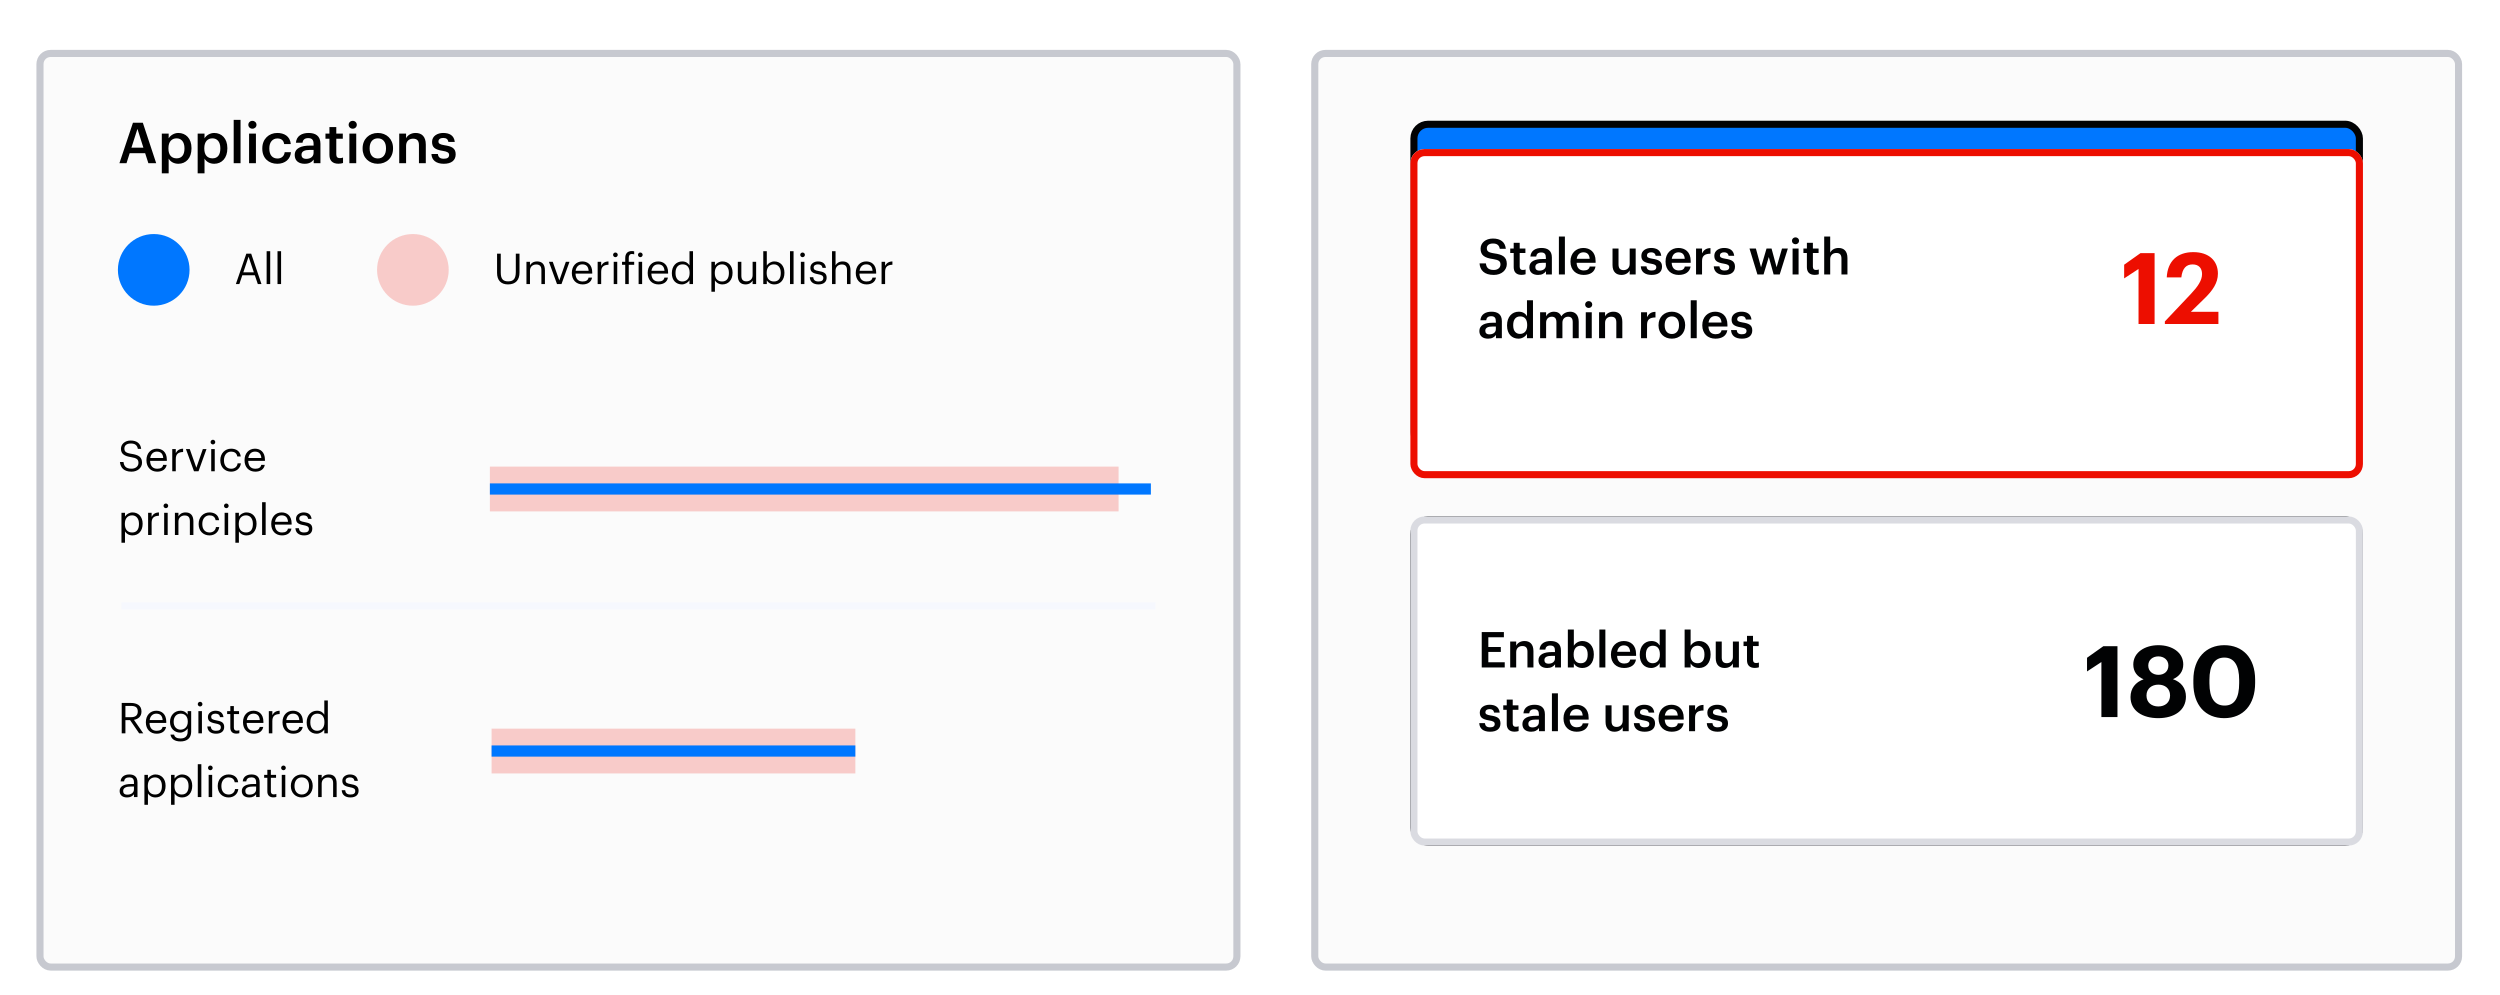 <svg width="706" height="281" viewBox="0 0 706 281" fill="none" xmlns="http://www.w3.org/2000/svg">
<g filter="url(#filter0_dd_8430_15812)">
<rect x="10.293" y="6.092" width="340" height="260" rx="4" fill="#FBFBFB"/>
<rect x="11.293" y="7.092" width="338" height="258" rx="3" stroke="#C7C9D0" stroke-width="2"/>
</g>
<path d="M38.813 36.396L37.117 41.708H40.493L38.813 36.396ZM33.725 46.092L37.549 34.652H40.333L44.109 46.092H41.901L40.989 43.26H36.621L35.725 46.092H33.725ZM49.887 44.716C51.311 44.716 52.095 43.756 52.095 41.964V41.836C52.095 39.98 51.135 39.068 49.871 39.068C48.527 39.068 47.567 39.98 47.567 41.836V41.964C47.567 43.836 48.479 44.716 49.887 44.716ZM45.695 48.956V37.724H47.631V39.068C48.095 38.268 49.135 37.548 50.367 37.548C52.463 37.548 54.079 39.1 54.079 41.804V41.932C54.079 44.62 52.527 46.252 50.367 46.252C49.039 46.252 48.079 45.596 47.631 44.78V48.956H45.695ZM60.012 44.716C61.436 44.716 62.22 43.756 62.22 41.964V41.836C62.22 39.98 61.26 39.068 59.996 39.068C58.652 39.068 57.692 39.98 57.692 41.836V41.964C57.692 43.836 58.604 44.716 60.012 44.716ZM55.82 48.956V37.724H57.756V39.068C58.22 38.268 59.26 37.548 60.492 37.548C62.588 37.548 64.204 39.1 64.204 41.804V41.932C64.204 44.62 62.652 46.252 60.492 46.252C59.164 46.252 58.204 45.596 57.756 44.78V48.956H55.82ZM65.993 46.092V33.852H67.929V46.092H65.993ZM71.281 36.348C70.641 36.348 70.129 35.868 70.129 35.244C70.129 34.604 70.641 34.124 71.281 34.124C71.921 34.124 72.433 34.604 72.433 35.244C72.433 35.868 71.921 36.348 71.281 36.348ZM70.337 46.092V37.724H72.273V46.092H70.337ZM78.296 46.252C75.897 46.252 74.073 44.684 74.073 42.012V41.884C74.073 39.228 75.96 37.548 78.296 37.548C80.153 37.548 81.897 38.38 82.121 40.684H80.249C80.088 39.564 79.353 39.1 78.329 39.1C77.001 39.1 76.056 40.124 76.056 41.852V41.98C76.056 43.804 76.953 44.764 78.376 44.764C79.4 44.764 80.281 44.156 80.392 42.972H82.168C82.025 44.892 80.569 46.252 78.296 46.252ZM86.492 44.86C87.676 44.86 88.556 44.236 88.556 43.164V42.332H87.564C86.092 42.332 85.148 42.668 85.148 43.692C85.148 44.396 85.532 44.86 86.492 44.86ZM86.028 46.252C84.492 46.252 83.228 45.516 83.228 43.772C83.228 41.82 85.116 41.116 87.516 41.116H88.556V40.684C88.556 39.564 88.172 39.004 87.036 39.004C86.028 39.004 85.532 39.484 85.436 40.316H83.564C83.724 38.364 85.276 37.548 87.148 37.548C89.02 37.548 90.492 38.316 90.492 40.604V46.092H88.588V45.068C88.044 45.788 87.308 46.252 86.028 46.252ZM95.559 46.236C93.895 46.236 93.031 45.34 93.031 43.756V39.18H91.911V37.724H93.031V35.884H94.967V37.724H96.807V39.18H94.967V43.58C94.967 44.316 95.319 44.652 95.927 44.652C96.311 44.652 96.599 44.604 96.871 44.492V46.028C96.567 46.14 96.151 46.236 95.559 46.236ZM99.609 36.348C98.969 36.348 98.457 35.868 98.457 35.244C98.457 34.604 98.969 34.124 99.609 34.124C100.249 34.124 100.761 34.604 100.761 35.244C100.761 35.868 100.249 36.348 99.609 36.348ZM98.665 46.092V37.724H100.601V46.092H98.665ZM106.689 46.252C104.225 46.252 102.401 44.54 102.401 41.996V41.868C102.401 39.276 104.241 37.548 106.705 37.548C109.153 37.548 110.993 39.26 110.993 41.82V41.948C110.993 44.556 109.153 46.252 106.689 46.252ZM106.705 44.748C108.145 44.748 109.009 43.676 109.009 41.964V41.852C109.009 40.124 108.145 39.068 106.705 39.068C105.265 39.068 104.385 40.108 104.385 41.836V41.964C104.385 43.676 105.233 44.748 106.705 44.748ZM112.742 46.092V37.724H114.678V39.052C115.078 38.236 116.006 37.548 117.382 37.548C119.062 37.548 120.246 38.524 120.246 40.828V46.092H118.31V41.004C118.31 39.74 117.798 39.164 116.646 39.164C115.558 39.164 114.678 39.836 114.678 41.164V46.092H112.742ZM125.34 46.252C123.18 46.252 121.916 45.26 121.836 43.484H123.66C123.756 44.332 124.188 44.828 125.324 44.828C126.364 44.828 126.828 44.46 126.828 43.756C126.828 43.068 126.268 42.812 125.036 42.604C122.828 42.252 122.012 41.628 122.012 40.06C122.012 38.38 123.58 37.548 125.148 37.548C126.86 37.548 128.22 38.188 128.428 40.076H126.636C126.476 39.308 126.044 38.956 125.148 38.956C124.316 38.956 123.82 39.356 123.82 39.948C123.82 40.556 124.22 40.796 125.548 41.02C127.516 41.324 128.684 41.804 128.684 43.58C128.684 45.276 127.484 46.252 125.34 46.252Z" fill="black"/>
<circle cx="43.412" cy="76.211" r="10.119" fill="#0077FF"/>
<path d="M70.2 72.495L68.712 76.911H71.688L70.2 72.495ZM66.612 80.211L69.564 71.631H70.932L73.836 80.211H72.804L71.964 77.739H68.424L67.596 80.211H66.612ZM75.298 80.211V70.935H76.306V80.211H75.298ZM78.368 80.211V70.935H79.376V80.211H78.368Z" fill="black"/>
<circle cx="116.596" cy="76.211" r="10.119" fill="#ED0E00" fill-opacity="0.2"/>
<path d="M143.455 80.319C141.487 80.319 140.371 79.167 140.371 77.079V71.631H141.415V76.959C141.415 78.759 142.051 79.455 143.479 79.455C144.847 79.455 145.663 78.903 145.663 76.803V71.631H146.707V76.947C146.707 79.035 145.663 80.319 143.455 80.319ZM148.668 80.211V73.935H149.664V74.931C149.952 74.343 150.648 73.827 151.68 73.827C152.976 73.827 153.888 74.535 153.888 76.359V80.211H152.892V76.287C152.892 75.183 152.424 74.691 151.416 74.691C150.492 74.691 149.664 75.279 149.664 76.407V80.211H148.668ZM157.295 80.211L155.015 73.935H156.095L157.955 79.203L159.791 73.935H160.823L158.567 80.211H157.295ZM164.525 80.319C162.749 80.319 161.489 79.071 161.489 77.139V77.043C161.489 75.147 162.701 73.827 164.429 73.827C165.881 73.827 167.249 74.703 167.249 76.947V77.271H162.521C162.569 78.699 163.253 79.491 164.537 79.491C165.509 79.491 166.073 79.131 166.205 78.399H167.201C166.985 79.659 165.941 80.319 164.525 80.319ZM162.557 76.467H166.229C166.133 75.171 165.461 74.655 164.429 74.655C163.409 74.655 162.725 75.351 162.557 76.467ZM168.778 80.211V73.935H169.774V75.063C170.17 74.355 170.71 73.863 171.838 73.827V74.763C170.578 74.823 169.774 75.219 169.774 76.767V80.211H168.778ZM173.793 72.627C173.433 72.627 173.133 72.327 173.133 71.967C173.133 71.607 173.433 71.307 173.793 71.307C174.153 71.307 174.453 71.607 174.453 71.967C174.453 72.327 174.153 72.627 173.793 72.627ZM173.313 80.211V73.935H174.309V80.211H173.313ZM176.564 80.211V74.775H175.664V73.935H176.564V72.915C176.564 71.643 177.176 70.899 178.412 70.899C178.736 70.899 178.904 70.923 179.096 70.995V71.835C178.916 71.763 178.724 71.727 178.448 71.727C177.812 71.727 177.56 72.171 177.56 72.807V73.935H179.096V74.775H177.56V80.211H176.564ZM180.825 72.627C180.465 72.627 180.165 72.327 180.165 71.967C180.165 71.607 180.465 71.307 180.825 71.307C181.185 71.307 181.485 71.607 181.485 71.967C181.485 72.327 181.185 72.627 180.825 72.627ZM180.345 80.211V73.935H181.341V80.211H180.345ZM185.947 80.319C184.171 80.319 182.911 79.071 182.911 77.139V77.043C182.911 75.147 184.123 73.827 185.851 73.827C187.303 73.827 188.671 74.703 188.671 76.947V77.271H183.943C183.991 78.699 184.675 79.491 185.959 79.491C186.931 79.491 187.495 79.131 187.627 78.399H188.623C188.407 79.659 187.363 80.319 185.947 80.319ZM183.979 76.467H187.651C187.555 75.171 186.883 74.655 185.851 74.655C184.831 74.655 184.147 75.351 183.979 76.467ZM192.671 79.491C193.835 79.491 194.747 78.723 194.747 77.115V77.019C194.747 75.411 193.979 74.655 192.755 74.655C191.507 74.655 190.763 75.531 190.763 77.055V77.151C190.763 78.735 191.615 79.491 192.671 79.491ZM192.563 80.319C190.919 80.319 189.731 79.155 189.731 77.199V77.103C189.731 75.183 190.931 73.827 192.659 73.827C193.703 73.827 194.351 74.331 194.711 74.943V70.935H195.707V80.211H194.711V79.131C194.351 79.743 193.475 80.319 192.563 80.319ZM203.923 79.491C205.171 79.491 205.843 78.651 205.843 77.127V77.031C205.843 75.447 204.967 74.655 203.911 74.655C202.747 74.655 201.859 75.423 201.859 77.031V77.127C201.859 78.735 202.699 79.491 203.923 79.491ZM200.899 82.395V73.935H201.895V74.991C202.255 74.379 203.107 73.827 204.019 73.827C205.663 73.827 206.875 75.027 206.875 76.983V77.079C206.875 78.999 205.747 80.319 204.019 80.319C202.987 80.319 202.255 79.803 201.895 79.179V82.395H200.899ZM210.546 80.319C209.298 80.319 208.362 79.635 208.362 77.907V73.935H209.358V77.859C209.358 78.963 209.826 79.455 210.81 79.455C211.698 79.455 212.538 78.867 212.538 77.739V73.935H213.534V80.211H212.538V79.215C212.25 79.803 211.554 80.319 210.546 80.319ZM218.667 80.319C217.647 80.319 216.903 79.803 216.543 79.179V80.211H215.547V70.935H216.543V74.991C216.903 74.379 217.755 73.827 218.667 73.827C220.311 73.827 221.523 75.027 221.523 76.983V77.079C221.523 78.999 220.395 80.319 218.667 80.319ZM218.571 79.491C219.819 79.491 220.491 78.651 220.491 77.127V77.031C220.491 75.447 219.615 74.655 218.559 74.655C217.395 74.655 216.507 75.423 216.507 77.031V77.127C216.507 78.735 217.347 79.491 218.571 79.491ZM223.095 80.211V70.935H224.103V80.211H223.095ZM226.645 72.627C226.285 72.627 225.985 72.327 225.985 71.967C225.985 71.607 226.285 71.307 226.645 71.307C227.005 71.307 227.305 71.607 227.305 71.967C227.305 72.327 227.005 72.627 226.645 72.627ZM226.165 80.211V73.935H227.161V80.211H226.165ZM231.143 80.319C229.643 80.319 228.743 79.563 228.683 78.279H229.655C229.727 79.023 230.123 79.491 231.131 79.491C232.079 79.491 232.499 79.167 232.499 78.495C232.499 77.835 232.007 77.619 231.035 77.439C229.403 77.139 228.851 76.683 228.851 75.591C228.851 74.427 229.991 73.827 230.975 73.827C232.103 73.827 233.075 74.283 233.243 75.639H232.283C232.139 74.955 231.755 74.655 230.963 74.655C230.243 74.655 229.775 75.015 229.775 75.555C229.775 76.119 230.087 76.347 231.239 76.551C232.535 76.791 233.447 77.079 233.447 78.411C233.447 79.551 232.667 80.319 231.143 80.319ZM234.965 80.211V70.935H235.961V74.931C236.249 74.343 236.945 73.827 237.977 73.827C239.273 73.827 240.185 74.535 240.185 76.359V80.211H239.189V76.287C239.189 75.183 238.721 74.691 237.713 74.691C236.789 74.691 235.961 75.279 235.961 76.407V80.211H234.965ZM244.705 80.319C242.929 80.319 241.669 79.071 241.669 77.139V77.043C241.669 75.147 242.881 73.827 244.609 73.827C246.061 73.827 247.429 74.703 247.429 76.947V77.271H242.701C242.749 78.699 243.433 79.491 244.717 79.491C245.689 79.491 246.253 79.131 246.385 78.399H247.381C247.165 79.659 246.121 80.319 244.705 80.319ZM242.737 76.467H246.409C246.313 75.171 245.641 74.655 244.609 74.655C243.589 74.655 242.905 75.351 242.737 76.467ZM248.957 80.211V73.935H249.953V75.063C250.349 74.355 250.889 73.863 252.017 73.827V74.763C250.757 74.823 249.953 75.219 249.953 76.767V80.211H248.957Z" fill="black"/>
<path d="M34.293 171.092H326.293" stroke="#F6F8FE" stroke-width="2"/>
<path d="M35.417 202.532H37.025C38.249 202.532 38.909 202.004 38.909 200.948V200.9C38.909 199.736 38.189 199.352 37.025 199.352H35.417V202.532ZM34.373 207.092V198.512H36.953C38.597 198.512 39.953 199.184 39.953 200.9V200.948C39.953 202.364 39.005 203.06 37.829 203.288L40.457 207.092H39.293L36.737 203.36H35.417V207.092H34.373ZM44.228 207.2C42.452 207.2 41.192 205.952 41.192 204.02V203.924C41.192 202.028 42.404 200.708 44.132 200.708C45.584 200.708 46.952 201.584 46.952 203.828V204.152H42.224C42.272 205.58 42.956 206.372 44.24 206.372C45.212 206.372 45.776 206.012 45.908 205.28H46.904C46.688 206.54 45.644 207.2 44.228 207.2ZM42.26 203.348H45.932C45.836 202.052 45.164 201.536 44.132 201.536C43.112 201.536 42.428 202.232 42.26 203.348ZM50.977 206.06C52.141 206.06 53.029 205.244 53.029 203.84V203.756C53.029 202.352 52.261 201.536 51.037 201.536C49.789 201.536 49.045 202.46 49.045 203.78V203.876C49.045 205.244 49.921 206.06 50.977 206.06ZM50.989 209.384C49.129 209.384 48.313 208.508 48.145 207.452H49.165C49.309 208.172 49.909 208.544 50.977 208.544C52.213 208.544 52.993 207.956 52.993 206.612V205.7C52.633 206.312 51.781 206.888 50.869 206.888C49.225 206.888 48.013 205.64 48.013 203.912V203.828C48.013 202.124 49.213 200.708 50.941 200.708C51.985 200.708 52.633 201.212 52.993 201.824V200.816H53.989V206.672C53.977 208.496 52.741 209.384 50.989 209.384ZM56.508 199.508C56.148 199.508 55.848 199.208 55.848 198.848C55.848 198.488 56.148 198.188 56.508 198.188C56.868 198.188 57.168 198.488 57.168 198.848C57.168 199.208 56.868 199.508 56.508 199.508ZM56.028 207.092V200.816H57.024V207.092H56.028ZM61.007 207.2C59.507 207.2 58.607 206.444 58.547 205.16H59.519C59.591 205.904 59.987 206.372 60.995 206.372C61.943 206.372 62.363 206.048 62.363 205.376C62.363 204.716 61.871 204.5 60.899 204.32C59.267 204.02 58.715 203.564 58.715 202.472C58.715 201.308 59.855 200.708 60.839 200.708C61.967 200.708 62.939 201.164 63.107 202.52H62.147C62.003 201.836 61.619 201.536 60.827 201.536C60.107 201.536 59.639 201.896 59.639 202.436C59.639 203 59.951 203.228 61.103 203.432C62.399 203.672 63.311 203.96 63.311 205.292C63.311 206.432 62.531 207.2 61.007 207.2ZM66.736 207.176C65.596 207.176 65.044 206.504 65.044 205.52V201.656H64.144V200.816H65.044V199.388H66.04V200.816H67.504V201.656H66.04V205.424C66.04 206.036 66.316 206.336 66.82 206.336C67.132 206.336 67.372 206.288 67.588 206.204V207.044C67.384 207.116 67.144 207.176 66.736 207.176ZM71.662 207.2C69.886 207.2 68.626 205.952 68.626 204.02V203.924C68.626 202.028 69.838 200.708 71.566 200.708C73.018 200.708 74.386 201.584 74.386 203.828V204.152H69.658C69.706 205.58 70.39 206.372 71.674 206.372C72.646 206.372 73.21 206.012 73.342 205.28H74.338C74.122 206.54 73.078 207.2 71.662 207.2ZM69.694 203.348H73.366C73.27 202.052 72.598 201.536 71.566 201.536C70.546 201.536 69.862 202.232 69.694 203.348ZM75.914 207.092V200.816H76.91V201.944C77.306 201.236 77.846 200.744 78.974 200.708V201.644C77.714 201.704 76.91 202.1 76.91 203.648V207.092H75.914ZM82.818 207.2C81.042 207.2 79.782 205.952 79.782 204.02V203.924C79.782 202.028 80.994 200.708 82.722 200.708C84.174 200.708 85.542 201.584 85.542 203.828V204.152H80.814C80.862 205.58 81.546 206.372 82.83 206.372C83.802 206.372 84.366 206.012 84.498 205.28H85.494C85.278 206.54 84.234 207.2 82.818 207.2ZM80.85 203.348H84.522C84.426 202.052 83.754 201.536 82.722 201.536C81.702 201.536 81.018 202.232 80.85 203.348ZM89.543 206.372C90.707 206.372 91.618 205.604 91.618 203.996V203.9C91.618 202.292 90.85 201.536 89.626 201.536C88.379 201.536 87.635 202.412 87.635 203.936V204.032C87.635 205.616 88.487 206.372 89.543 206.372ZM89.434 207.2C87.79 207.2 86.603 206.036 86.603 204.08V203.984C86.603 202.064 87.802 200.708 89.531 200.708C90.575 200.708 91.222 201.212 91.582 201.824V197.816H92.579V207.092H91.582V206.012C91.222 206.624 90.347 207.2 89.434 207.2ZM35.969 224.408C37.025 224.408 37.829 223.868 37.829 222.896V222.116H36.965C35.705 222.116 34.781 222.428 34.781 223.352C34.781 224 35.093 224.408 35.969 224.408ZM35.873 225.2C34.709 225.2 33.785 224.636 33.785 223.352C33.785 221.9 35.321 221.408 36.929 221.408H37.829V220.952C37.829 219.956 37.445 219.536 36.485 219.536C35.621 219.536 35.141 219.896 35.045 220.664H34.049C34.181 219.236 35.321 218.708 36.533 218.708C37.733 218.708 38.825 219.2 38.825 220.952V225.092H37.829V224.3C37.361 224.888 36.797 225.2 35.873 225.2ZM43.805 224.372C45.053 224.372 45.725 223.532 45.725 222.008V221.912C45.725 220.328 44.849 219.536 43.793 219.536C42.629 219.536 41.741 220.304 41.741 221.912V222.008C41.741 223.616 42.581 224.372 43.805 224.372ZM40.781 227.276V218.816H41.777V219.872C42.137 219.26 42.989 218.708 43.901 218.708C45.545 218.708 46.757 219.908 46.757 221.864V221.96C46.757 223.88 45.629 225.2 43.901 225.2C42.869 225.2 42.137 224.684 41.777 224.06V227.276H40.781ZM51.329 224.372C52.577 224.372 53.249 223.532 53.249 222.008V221.912C53.249 220.328 52.373 219.536 51.317 219.536C50.153 219.536 49.265 220.304 49.265 221.912V222.008C49.265 223.616 50.105 224.372 51.329 224.372ZM48.305 227.276V218.816H49.301V219.872C49.661 219.26 50.513 218.708 51.425 218.708C53.069 218.708 54.281 219.908 54.281 221.864V221.96C54.281 223.88 53.153 225.2 51.425 225.2C50.393 225.2 49.661 224.684 49.301 224.06V227.276H48.305ZM55.852 225.092V215.816H56.86V225.092H55.852ZM59.403 217.508C59.043 217.508 58.743 217.208 58.743 216.848C58.743 216.488 59.043 216.188 59.403 216.188C59.763 216.188 60.063 216.488 60.063 216.848C60.063 217.208 59.763 217.508 59.403 217.508ZM58.923 225.092V218.816H59.919V225.092H58.923ZM64.561 225.2C62.809 225.2 61.489 223.964 61.489 222.02V221.924C61.489 220.004 62.857 218.708 64.537 218.708C65.845 218.708 67.069 219.308 67.261 220.904H66.277C66.121 219.908 65.401 219.536 64.537 219.536C63.397 219.536 62.521 220.448 62.521 221.924V222.02C62.521 223.556 63.361 224.372 64.573 224.372C65.461 224.372 66.265 223.856 66.373 222.836H67.297C67.165 224.192 66.073 225.2 64.561 225.2ZM70.469 224.408C71.525 224.408 72.329 223.868 72.329 222.896V222.116H71.465C70.205 222.116 69.281 222.428 69.281 223.352C69.281 224 69.593 224.408 70.469 224.408ZM70.373 225.2C69.209 225.2 68.285 224.636 68.285 223.352C68.285 221.9 69.821 221.408 71.429 221.408H72.329V220.952C72.329 219.956 71.945 219.536 70.985 219.536C70.121 219.536 69.641 219.896 69.545 220.664H68.549C68.681 219.236 69.821 218.708 71.033 218.708C72.233 218.708 73.325 219.2 73.325 220.952V225.092H72.329V224.3C71.861 224.888 71.297 225.2 70.373 225.2ZM77.189 225.176C76.049 225.176 75.497 224.504 75.497 223.52V219.656H74.597V218.816H75.497V217.388H76.493V218.816H77.957V219.656H76.493V223.424C76.493 224.036 76.769 224.336 77.273 224.336C77.585 224.336 77.825 224.288 78.041 224.204V225.044C77.837 225.116 77.597 225.176 77.189 225.176ZM80.051 217.508C79.691 217.508 79.391 217.208 79.391 216.848C79.391 216.488 79.691 216.188 80.051 216.188C80.411 216.188 80.711 216.488 80.711 216.848C80.711 217.208 80.411 217.508 80.051 217.508ZM79.571 225.092V218.816H80.567V225.092H79.571ZM85.21 225.2C83.422 225.2 82.138 223.844 82.138 222.008V221.912C82.138 220.028 83.446 218.708 85.222 218.708C86.998 218.708 88.306 220.016 88.306 221.9V221.996C88.306 223.892 86.998 225.2 85.21 225.2ZM85.222 224.372C86.482 224.372 87.274 223.424 87.274 222.008V221.924C87.274 220.472 86.47 219.536 85.222 219.536C83.962 219.536 83.17 220.472 83.17 221.912V222.008C83.17 223.436 83.95 224.372 85.222 224.372ZM89.848 225.092V218.816H90.844V219.812C91.132 219.224 91.828 218.708 92.86 218.708C94.156 218.708 95.068 219.416 95.068 221.24V225.092H94.072V221.168C94.072 220.064 93.604 219.572 92.596 219.572C91.672 219.572 90.844 220.16 90.844 221.288V225.092H89.848ZM98.964 225.2C97.464 225.2 96.564 224.444 96.504 223.16H97.476C97.548 223.904 97.944 224.372 98.952 224.372C99.9 224.372 100.32 224.048 100.32 223.376C100.32 222.716 99.828 222.5 98.856 222.32C97.224 222.02 96.672 221.564 96.672 220.472C96.672 219.308 97.812 218.708 98.796 218.708C99.924 218.708 100.896 219.164 101.064 220.52H100.104C99.96 219.836 99.576 219.536 98.784 219.536C98.064 219.536 97.596 219.896 97.596 220.436C97.596 221 97.908 221.228 99.06 221.432C100.356 221.672 101.268 221.96 101.268 223.292C101.268 224.432 100.488 225.2 98.964 225.2Z" fill="black"/>
<path d="M138.824 212.092H241.55" stroke="#ED0E00" stroke-opacity="0.2" stroke-width="12.649"/>
<path d="M138.824 212.092H241.55" stroke="#0077FF" stroke-width="3.162"/>
<path d="M37.145 133.2C34.853 133.2 34.025 131.94 33.869 130.476H34.877C35.009 131.496 35.417 132.36 37.145 132.36C38.249 132.36 39.101 131.712 39.101 130.74C39.101 129.768 38.657 129.36 37.025 129.096C35.225 128.82 34.157 128.256 34.157 126.732C34.157 125.412 35.297 124.404 36.917 124.404C38.633 124.404 39.701 125.244 39.869 126.768H38.933C38.729 125.688 38.105 125.244 36.917 125.244C35.741 125.244 35.129 125.832 35.129 126.636C35.129 127.476 35.441 127.908 37.193 128.172C39.101 128.472 40.109 129.048 40.109 130.668C40.109 132.108 38.849 133.2 37.145 133.2ZM44.392 133.2C42.616 133.2 41.356 131.952 41.356 130.02V129.924C41.356 128.028 42.568 126.708 44.296 126.708C45.748 126.708 47.116 127.584 47.116 129.828V130.152H42.388C42.436 131.58 43.12 132.372 44.404 132.372C45.376 132.372 45.94 132.012 46.072 131.28H47.068C46.852 132.54 45.808 133.2 44.392 133.2ZM42.424 129.348H46.096C46 128.052 45.328 127.536 44.296 127.536C43.276 127.536 42.592 128.232 42.424 129.348ZM48.645 133.092V126.816H49.641V127.944C50.037 127.236 50.577 126.744 51.705 126.708V127.644C50.445 127.704 49.641 128.1 49.641 129.648V133.092H48.645ZM54.787 133.092L52.507 126.816H53.587L55.447 132.084L57.283 126.816H58.315L56.059 133.092H54.787ZM60.129 125.508C59.769 125.508 59.469 125.208 59.469 124.848C59.469 124.488 59.769 124.188 60.129 124.188C60.489 124.188 60.789 124.488 60.789 124.848C60.789 125.208 60.489 125.508 60.129 125.508ZM59.649 133.092V126.816H60.645V133.092H59.649ZM65.288 133.2C63.536 133.2 62.216 131.964 62.216 130.02V129.924C62.216 128.004 63.584 126.708 65.264 126.708C66.572 126.708 67.796 127.308 67.988 128.904H67.004C66.848 127.908 66.128 127.536 65.264 127.536C64.124 127.536 63.248 128.448 63.248 129.924V130.02C63.248 131.556 64.088 132.372 65.3 132.372C66.188 132.372 66.992 131.856 67.1 130.836H68.024C67.892 132.192 66.8 133.2 65.288 133.2ZM72.096 133.2C70.32 133.2 69.059 131.952 69.059 130.02V129.924C69.059 128.028 70.272 126.708 71.999 126.708C73.451 126.708 74.82 127.584 74.82 129.828V130.152H70.091C70.139 131.58 70.823 132.372 72.108 132.372C73.079 132.372 73.644 132.012 73.775 131.28H74.772C74.555 132.54 73.511 133.2 72.096 133.2ZM70.127 129.348H73.799C73.704 128.052 73.031 127.536 71.999 127.536C70.98 127.536 70.296 128.232 70.127 129.348ZM37.325 150.372C38.573 150.372 39.245 149.532 39.245 148.008V147.912C39.245 146.328 38.369 145.536 37.313 145.536C36.149 145.536 35.261 146.304 35.261 147.912V148.008C35.261 149.616 36.101 150.372 37.325 150.372ZM34.301 153.276V144.816H35.297V145.872C35.657 145.26 36.509 144.708 37.421 144.708C39.065 144.708 40.277 145.908 40.277 147.864V147.96C40.277 149.88 39.149 151.2 37.421 151.2C36.389 151.2 35.657 150.684 35.297 150.06V153.276H34.301ZM41.824 151.092V144.816H42.82V145.944C43.216 145.236 43.756 144.744 44.884 144.708V145.644C43.624 145.704 42.82 146.1 42.82 147.648V151.092H41.824ZM46.84 143.508C46.48 143.508 46.18 143.208 46.18 142.848C46.18 142.488 46.48 142.188 46.84 142.188C47.2 142.188 47.5 142.488 47.5 142.848C47.5 143.208 47.2 143.508 46.84 143.508ZM46.36 151.092V144.816H47.356V151.092H46.36ZM49.395 151.092V144.816H50.391V145.812C50.679 145.224 51.375 144.708 52.407 144.708C53.703 144.708 54.615 145.416 54.615 147.24V151.092H53.619V147.168C53.619 146.064 53.151 145.572 52.143 145.572C51.219 145.572 50.391 146.16 50.391 147.288V151.092H49.395ZM59.171 151.2C57.419 151.2 56.099 149.964 56.099 148.02V147.924C56.099 146.004 57.467 144.708 59.147 144.708C60.455 144.708 61.679 145.308 61.871 146.904H60.887C60.731 145.908 60.011 145.536 59.147 145.536C58.007 145.536 57.131 146.448 57.131 147.924V148.02C57.131 149.556 57.971 150.372 59.183 150.372C60.071 150.372 60.875 149.856 60.983 148.836H61.907C61.775 150.192 60.683 151.2 59.171 151.2ZM63.914 143.508C63.554 143.508 63.254 143.208 63.254 142.848C63.254 142.488 63.554 142.188 63.914 142.188C64.274 142.188 64.574 142.488 64.574 142.848C64.574 143.208 64.274 143.508 63.914 143.508ZM63.434 151.092V144.816H64.43V151.092H63.434ZM69.493 150.372C70.741 150.372 71.413 149.532 71.413 148.008V147.912C71.413 146.328 70.537 145.536 69.481 145.536C68.317 145.536 67.429 146.304 67.429 147.912V148.008C67.429 149.616 68.269 150.372 69.493 150.372ZM66.469 153.276V144.816H67.465V145.872C67.825 145.26 68.677 144.708 69.589 144.708C71.233 144.708 72.445 145.908 72.445 147.864V147.96C72.445 149.88 71.317 151.2 69.589 151.2C68.557 151.2 67.825 150.684 67.465 150.06V153.276H66.469ZM74.016 151.092V141.816H75.024V151.092H74.016ZM79.631 151.2C77.855 151.2 76.595 149.952 76.595 148.02V147.924C76.595 146.028 77.807 144.708 79.535 144.708C80.987 144.708 82.355 145.584 82.355 147.828V148.152H77.627C77.675 149.58 78.359 150.372 79.643 150.372C80.615 150.372 81.179 150.012 81.311 149.28H82.307C82.091 150.54 81.047 151.2 79.631 151.2ZM77.663 147.348H81.335C81.239 146.052 80.567 145.536 79.535 145.536C78.515 145.536 77.831 146.232 77.663 147.348ZM85.886 151.2C84.386 151.2 83.486 150.444 83.426 149.16H84.398C84.47 149.904 84.866 150.372 85.874 150.372C86.822 150.372 87.242 150.048 87.242 149.376C87.242 148.716 86.75 148.5 85.778 148.32C84.146 148.02 83.594 147.564 83.594 146.472C83.594 145.308 84.734 144.708 85.718 144.708C86.846 144.708 87.818 145.164 87.986 146.52H87.026C86.882 145.836 86.498 145.536 85.706 145.536C84.986 145.536 84.518 145.896 84.518 146.436C84.518 147 84.83 147.228 85.982 147.432C87.278 147.672 88.19 147.96 88.19 149.292C88.19 150.432 87.41 151.2 85.886 151.2Z" fill="black"/>
<path d="M138.344 138.092H315.882" stroke="#ED0E00" stroke-opacity="0.2" stroke-width="12.649"/>
<path d="M138.344 138.092H325.012" stroke="#0077FF" stroke-width="3.162"/>
<g filter="url(#filter1_dd_8430_15812)">
<rect x="370.293" y="6.092" width="325" height="260" rx="4" fill="#FBFBFB"/>
<rect x="371.293" y="7.092" width="323" height="258" rx="3" stroke="#C7C9D0" stroke-width="2"/>
</g>
<g filter="url(#filter2_f_8430_15812)">
<rect x="400.293" y="36.967" width="265" height="90.077" rx="2" fill="#ED0E00"/>
</g>
<rect x="399.293" y="35.092" width="267" height="90.952" rx="4" fill="#0077FF"/>
<rect x="399.293" y="35.092" width="267" height="90.952" rx="4" stroke="#010203" stroke-width="2"/>
<g filter="url(#filter3_dd_8430_15812)">
<rect x="398.293" y="34.092" width="269" height="92.952" rx="4" fill="white"/>
<rect x="399.293" y="35.092" width="267" height="90.952" rx="3" stroke="#ED0E00" stroke-width="2"/>
</g>
<path d="M421.843 77.64C419.113 77.64 417.965 76.282 417.825 74.392H419.617C419.743 75.4 420.149 76.24 421.843 76.24C422.949 76.24 423.733 75.624 423.733 74.7C423.733 73.776 423.271 73.426 421.647 73.16C419.253 72.838 418.119 72.11 418.119 70.234C418.119 68.596 419.519 67.364 421.605 67.364C423.761 67.364 425.049 68.344 425.245 70.262H423.537C423.355 69.212 422.753 68.764 421.605 68.764C420.471 68.764 419.883 69.31 419.883 70.08C419.883 70.892 420.219 71.298 421.955 71.55C424.307 71.872 425.525 72.544 425.525 74.546C425.525 76.282 424.055 77.64 421.843 77.64ZM429.68 77.626C428.224 77.626 427.468 76.842 427.468 75.456V71.452H426.488V70.178H427.468V68.568H429.162V70.178H430.772V71.452H429.162V75.302C429.162 75.946 429.47 76.24 430.002 76.24C430.338 76.24 430.59 76.198 430.828 76.1V77.444C430.562 77.542 430.198 77.626 429.68 77.626ZM434.748 76.422C435.784 76.422 436.554 75.876 436.554 74.938V74.21H435.686C434.398 74.21 433.572 74.504 433.572 75.4C433.572 76.016 433.908 76.422 434.748 76.422ZM434.342 77.64C432.998 77.64 431.892 76.996 431.892 75.47C431.892 73.762 433.544 73.146 435.644 73.146H436.554V72.768C436.554 71.788 436.218 71.298 435.224 71.298C434.342 71.298 433.908 71.718 433.824 72.446H432.186C432.326 70.738 433.684 70.024 435.322 70.024C436.96 70.024 438.248 70.696 438.248 72.698V77.5H436.582V76.604C436.106 77.234 435.462 77.64 434.342 77.64ZM440.232 77.5V66.79H441.926V77.5H440.232ZM447.21 77.64C445.054 77.64 443.5 76.226 443.5 73.916V73.804C443.5 71.536 445.054 70.024 447.14 70.024C448.96 70.024 450.598 71.102 450.598 73.72V74.21H445.236C445.292 75.596 445.992 76.38 447.252 76.38C448.274 76.38 448.806 75.974 448.932 75.26H450.57C450.332 76.8 449.086 77.64 447.21 77.64ZM445.264 73.076H448.918C448.834 71.816 448.19 71.256 447.14 71.256C446.118 71.256 445.432 71.942 445.264 73.076ZM457.897 77.64C456.455 77.64 455.377 76.814 455.377 74.868V70.178H457.071V74.672C457.071 75.778 457.533 76.282 458.513 76.282C459.423 76.282 460.221 75.694 460.221 74.532V70.178H461.915V77.5H460.221V76.352C459.857 77.066 459.087 77.64 457.897 77.64ZM466.43 77.64C464.54 77.64 463.434 76.772 463.364 75.218H464.96C465.044 75.96 465.422 76.394 466.416 76.394C467.326 76.394 467.732 76.072 467.732 75.456C467.732 74.854 467.242 74.63 466.164 74.448C464.232 74.14 463.518 73.594 463.518 72.222C463.518 70.752 464.89 70.024 466.262 70.024C467.76 70.024 468.95 70.584 469.132 72.236H467.564C467.424 71.564 467.046 71.256 466.262 71.256C465.534 71.256 465.1 71.606 465.1 72.124C465.1 72.656 465.45 72.866 466.612 73.062C468.334 73.328 469.356 73.748 469.356 75.302C469.356 76.786 468.306 77.64 466.43 77.64ZM474.062 77.64C471.906 77.64 470.352 76.226 470.352 73.916V73.804C470.352 71.536 471.906 70.024 473.992 70.024C475.812 70.024 477.45 71.102 477.45 73.72V74.21H472.088C472.144 75.596 472.844 76.38 474.104 76.38C475.126 76.38 475.658 75.974 475.784 75.26H477.422C477.184 76.8 475.938 77.64 474.062 77.64ZM472.116 73.076H475.77C475.686 71.816 475.042 71.256 473.992 71.256C472.97 71.256 472.284 71.942 472.116 73.076ZM478.963 77.5V70.178H480.657V71.55C481.119 70.626 481.805 70.08 483.037 70.066V71.648C481.553 71.662 480.657 72.138 480.657 73.692V77.5H478.963ZM487.034 77.64C485.144 77.64 484.038 76.772 483.968 75.218H485.564C485.648 75.96 486.026 76.394 487.02 76.394C487.93 76.394 488.336 76.072 488.336 75.456C488.336 74.854 487.846 74.63 486.768 74.448C484.836 74.14 484.122 73.594 484.122 72.222C484.122 70.752 485.494 70.024 486.866 70.024C488.364 70.024 489.554 70.584 489.736 72.236H488.168C488.028 71.564 487.65 71.256 486.866 71.256C486.138 71.256 485.704 71.606 485.704 72.124C485.704 72.656 486.054 72.866 487.216 73.062C488.938 73.328 489.96 73.748 489.96 75.302C489.96 76.786 488.91 77.64 487.034 77.64ZM496.293 77.5L494.053 70.178H495.859L497.315 75.47L498.869 70.178H500.283L501.711 75.47L503.237 70.178H504.889L502.593 77.5H500.871L499.513 72.572L498.029 77.5H496.293ZM507.052 68.974C506.492 68.974 506.044 68.554 506.044 68.008C506.044 67.448 506.492 67.028 507.052 67.028C507.612 67.028 508.06 67.448 508.06 68.008C508.06 68.554 507.612 68.974 507.052 68.974ZM506.226 77.5V70.178H507.92V77.5H506.226ZM512.477 77.626C511.021 77.626 510.265 76.842 510.265 75.456V71.452H509.285V70.178H510.265V68.568H511.959V70.178H513.569V71.452H511.959V75.302C511.959 75.946 512.267 76.24 512.799 76.24C513.135 76.24 513.387 76.198 513.625 76.1V77.444C513.359 77.542 512.995 77.626 512.477 77.626ZM515.153 77.5V66.79H516.847V71.34C517.197 70.626 518.009 70.024 519.213 70.024C520.683 70.024 521.719 70.878 521.719 72.894V77.5H520.025V73.048C520.025 71.942 519.577 71.438 518.569 71.438C517.617 71.438 516.847 72.026 516.847 73.188V77.5H515.153ZM420.625 94.422C421.661 94.422 422.431 93.876 422.431 92.938V92.21H421.563C420.275 92.21 419.449 92.504 419.449 93.4C419.449 94.016 419.785 94.422 420.625 94.422ZM420.219 95.64C418.875 95.64 417.769 94.996 417.769 93.47C417.769 91.762 419.421 91.146 421.521 91.146H422.431V90.768C422.431 89.788 422.095 89.298 421.101 89.298C420.219 89.298 419.785 89.718 419.701 90.446H418.063C418.203 88.738 419.561 88.024 421.199 88.024C422.837 88.024 424.125 88.696 424.125 90.698V95.5H422.459V94.604C421.983 95.234 421.339 95.64 420.219 95.64ZM429.231 94.296C430.407 94.296 431.275 93.512 431.275 91.874V91.762C431.275 90.152 430.533 89.354 429.301 89.354C428.055 89.354 427.327 90.222 427.327 91.804V91.916C427.327 93.526 428.139 94.296 429.231 94.296ZM428.811 95.64C426.977 95.64 425.591 94.338 425.591 91.958V91.846C425.591 89.508 426.977 88.024 428.881 88.024C430.071 88.024 430.813 88.57 431.219 89.298V84.79H432.913V95.5H431.219V94.268C430.827 94.996 429.889 95.64 428.811 95.64ZM434.926 95.5V88.178H436.62V89.298C436.97 88.612 437.768 88.024 438.846 88.024C439.798 88.024 440.554 88.43 440.918 89.34C441.478 88.43 442.486 88.024 443.396 88.024C444.74 88.024 445.832 88.85 445.832 90.866V95.5H444.138V90.978C444.138 89.9 443.676 89.438 442.836 89.438C441.996 89.438 441.226 89.998 441.226 91.118V95.5H439.532V90.978C439.532 89.9 439.056 89.438 438.23 89.438C437.39 89.438 436.62 89.998 436.62 91.118V95.5H434.926ZM448.646 86.974C448.086 86.974 447.638 86.554 447.638 86.008C447.638 85.448 448.086 85.028 448.646 85.028C449.206 85.028 449.654 85.448 449.654 86.008C449.654 86.554 449.206 86.974 448.646 86.974ZM447.82 95.5V88.178H449.514V95.5H447.82ZM451.578 95.5V88.178H453.272V89.34C453.622 88.626 454.434 88.024 455.638 88.024C457.108 88.024 458.144 88.878 458.144 90.894V95.5H456.45V91.048C456.45 89.942 456.002 89.438 454.994 89.438C454.042 89.438 453.272 90.026 453.272 91.188V95.5H451.578ZM463.432 95.5V88.178H465.126V89.55C465.588 88.626 466.274 88.08 467.506 88.066V89.648C466.022 89.662 465.126 90.138 465.126 91.692V95.5H463.432ZM472.122 95.64C469.966 95.64 468.37 94.142 468.37 91.916V91.804C468.37 89.536 469.98 88.024 472.136 88.024C474.278 88.024 475.888 89.522 475.888 91.762V91.874C475.888 94.156 474.278 95.64 472.122 95.64ZM472.136 94.324C473.396 94.324 474.152 93.386 474.152 91.888V91.79C474.152 90.278 473.396 89.354 472.136 89.354C470.876 89.354 470.106 90.264 470.106 91.776V91.888C470.106 93.386 470.848 94.324 472.136 94.324ZM477.46 95.5V84.79H479.154V95.5H477.46ZM484.439 95.64C482.283 95.64 480.729 94.226 480.729 91.916V91.804C480.729 89.536 482.283 88.024 484.369 88.024C486.189 88.024 487.827 89.102 487.827 91.72V92.21H482.465C482.521 93.596 483.221 94.38 484.481 94.38C485.503 94.38 486.035 93.974 486.161 93.26H487.799C487.561 94.8 486.315 95.64 484.439 95.64ZM482.493 91.076H486.147C486.063 89.816 485.419 89.256 484.369 89.256C483.347 89.256 482.661 89.942 482.493 91.076ZM491.914 95.64C490.024 95.64 488.918 94.772 488.848 93.218H490.444C490.528 93.96 490.906 94.394 491.9 94.394C492.81 94.394 493.216 94.072 493.216 93.456C493.216 92.854 492.726 92.63 491.648 92.448C489.716 92.14 489.002 91.594 489.002 90.222C489.002 88.752 490.374 88.024 491.746 88.024C493.244 88.024 494.434 88.584 494.616 90.236H493.048C492.908 89.564 492.53 89.256 491.746 89.256C491.018 89.256 490.584 89.606 490.584 90.124C490.584 90.656 490.934 90.866 492.096 91.062C493.818 91.328 494.84 91.748 494.84 93.302C494.84 94.786 493.79 95.64 491.914 95.64Z" fill="#010203"/>
<path d="M603.921 91.5V75.96L599.861 78.62V74.756L604.481 71.48H608.457V91.5H603.921ZM611.359 91.5V90.772L618.695 83.016C620.627 80.972 621.859 79.208 621.859 77.388C621.859 75.736 620.935 74.672 619.199 74.672C617.435 74.672 616.315 75.708 616.007 78.34H611.891C612.115 73.72 614.915 71.2 619.395 71.2C623.819 71.2 626.339 73.664 626.339 77.276C626.339 79.936 624.799 82.12 622.475 84.36L618.695 88.056H626.479V91.5H611.359Z" fill="#ED0E00"/>
<rect x="399.293" y="146.842" width="267" height="90.952" rx="4" fill="#0077FF"/>
<rect x="399.293" y="146.842" width="267" height="90.952" rx="4" stroke="#010203" stroke-width="2"/>
<rect x="399.293" y="146.842" width="267" height="90.952" rx="3" fill="white" stroke="#DADBE1" stroke-width="2"/>
<path d="M418.441 188.5V178.49H424.699V179.96H420.303V182.704H423.831V184.104H420.303V187.03H424.937V188.5H418.441ZM426.477 188.5V181.178H428.171V182.34C428.521 181.626 429.333 181.024 430.537 181.024C432.007 181.024 433.043 181.878 433.043 183.894V188.5H431.349V184.048C431.349 182.942 430.901 182.438 429.893 182.438C428.941 182.438 428.171 183.026 428.171 184.188V188.5H426.477ZM437.318 187.422C438.354 187.422 439.124 186.876 439.124 185.938V185.21H438.256C436.968 185.21 436.142 185.504 436.142 186.4C436.142 187.016 436.478 187.422 437.318 187.422ZM436.912 188.64C435.568 188.64 434.462 187.996 434.462 186.47C434.462 184.762 436.114 184.146 438.214 184.146H439.124V183.768C439.124 182.788 438.788 182.298 437.794 182.298C436.912 182.298 436.478 182.718 436.394 183.446H434.756C434.896 181.738 436.254 181.024 437.892 181.024C439.53 181.024 440.818 181.696 440.818 183.698V188.5H439.152V187.604C438.676 188.234 438.032 188.64 436.912 188.64ZM446.848 188.64C445.686 188.64 444.846 188.066 444.454 187.324V188.5H442.76V177.79H444.454V182.354C444.86 181.654 445.77 181.024 446.848 181.024C448.682 181.024 450.096 182.382 450.096 184.748V184.86C450.096 187.212 448.738 188.64 446.848 188.64ZM446.428 187.296C447.674 187.296 448.36 186.456 448.36 184.888V184.776C448.36 183.152 447.52 182.354 446.414 182.354C445.238 182.354 444.398 183.152 444.398 184.776V184.888C444.398 186.526 445.196 187.296 446.428 187.296ZM451.661 188.5V177.79H453.355V188.5H451.661ZM458.64 188.64C456.484 188.64 454.93 187.226 454.93 184.916V184.804C454.93 182.536 456.484 181.024 458.57 181.024C460.39 181.024 462.028 182.102 462.028 184.72V185.21H456.666C456.722 186.596 457.422 187.38 458.682 187.38C459.704 187.38 460.236 186.974 460.362 186.26H462C461.762 187.8 460.516 188.64 458.64 188.64ZM456.694 184.076H460.348C460.264 182.816 459.62 182.256 458.57 182.256C457.548 182.256 456.862 182.942 456.694 184.076ZM466.705 187.296C467.881 187.296 468.749 186.512 468.749 184.874V184.762C468.749 183.152 468.007 182.354 466.775 182.354C465.529 182.354 464.801 183.222 464.801 184.804V184.916C464.801 186.526 465.613 187.296 466.705 187.296ZM466.285 188.64C464.451 188.64 463.065 187.338 463.065 184.958V184.846C463.065 182.508 464.451 181.024 466.355 181.024C467.545 181.024 468.287 181.57 468.693 182.298V177.79H470.387V188.5H468.693V187.268C468.301 187.996 467.363 188.64 466.285 188.64ZM479.825 188.64C478.663 188.64 477.823 188.066 477.431 187.324V188.5H475.737V177.79H477.431V182.354C477.837 181.654 478.747 181.024 479.825 181.024C481.659 181.024 483.073 182.382 483.073 184.748V184.86C483.073 187.212 481.715 188.64 479.825 188.64ZM479.405 187.296C480.651 187.296 481.337 186.456 481.337 184.888V184.776C481.337 183.152 480.497 182.354 479.391 182.354C478.215 182.354 477.375 183.152 477.375 184.776V184.888C477.375 186.526 478.173 187.296 479.405 187.296ZM487.046 188.64C485.604 188.64 484.526 187.814 484.526 185.868V181.178H486.22V185.672C486.22 186.778 486.682 187.282 487.662 187.282C488.572 187.282 489.37 186.694 489.37 185.532V181.178H491.064V188.5H489.37V187.352C489.006 188.066 488.236 188.64 487.046 188.64ZM495.564 188.626C494.108 188.626 493.352 187.842 493.352 186.456V182.452H492.372V181.178H493.352V179.568H495.046V181.178H496.656V182.452H495.046V186.302C495.046 186.946 495.354 187.24 495.886 187.24C496.222 187.24 496.474 187.198 496.712 187.1V188.444C496.446 188.542 496.082 188.626 495.564 188.626ZM420.807 206.64C418.917 206.64 417.811 205.772 417.741 204.218H419.337C419.421 204.96 419.799 205.394 420.793 205.394C421.703 205.394 422.109 205.072 422.109 204.456C422.109 203.854 421.619 203.63 420.541 203.448C418.609 203.14 417.895 202.594 417.895 201.222C417.895 199.752 419.267 199.024 420.639 199.024C422.137 199.024 423.327 199.584 423.509 201.236H421.941C421.801 200.564 421.423 200.256 420.639 200.256C419.911 200.256 419.477 200.606 419.477 201.124C419.477 201.656 419.827 201.866 420.989 202.062C422.711 202.328 423.733 202.748 423.733 204.302C423.733 205.786 422.683 206.64 420.807 206.64ZM427.711 206.626C426.255 206.626 425.499 205.842 425.499 204.456V200.452H424.519V199.178H425.499V197.568H427.193V199.178H428.803V200.452H427.193V204.302C427.193 204.946 427.501 205.24 428.033 205.24C428.369 205.24 428.621 205.198 428.859 205.1V206.444C428.593 206.542 428.229 206.626 427.711 206.626ZM432.779 205.422C433.815 205.422 434.585 204.876 434.585 203.938V203.21H433.717C432.429 203.21 431.603 203.504 431.603 204.4C431.603 205.016 431.939 205.422 432.779 205.422ZM432.373 206.64C431.029 206.64 429.923 205.996 429.923 204.47C429.923 202.762 431.575 202.146 433.675 202.146H434.585V201.768C434.585 200.788 434.249 200.298 433.255 200.298C432.373 200.298 431.939 200.718 431.855 201.446H430.217C430.357 199.738 431.715 199.024 433.353 199.024C434.991 199.024 436.279 199.696 436.279 201.698V206.5H434.613V205.604C434.137 206.234 433.493 206.64 432.373 206.64ZM438.263 206.5V195.79H439.957V206.5H438.263ZM445.242 206.64C443.086 206.64 441.532 205.226 441.532 202.916V202.804C441.532 200.536 443.086 199.024 445.172 199.024C446.992 199.024 448.63 200.102 448.63 202.72V203.21H443.268C443.324 204.596 444.024 205.38 445.284 205.38C446.306 205.38 446.838 204.974 446.964 204.26H448.602C448.364 205.8 447.118 206.64 445.242 206.64ZM443.296 202.076H446.95C446.866 200.816 446.222 200.256 445.172 200.256C444.15 200.256 443.464 200.942 443.296 202.076ZM455.929 206.64C454.487 206.64 453.409 205.814 453.409 203.868V199.178H455.103V203.672C455.103 204.778 455.565 205.282 456.545 205.282C457.455 205.282 458.253 204.694 458.253 203.532V199.178H459.947V206.5H458.253V205.352C457.889 206.066 457.119 206.64 455.929 206.64ZM464.461 206.64C462.571 206.64 461.465 205.772 461.395 204.218H462.991C463.075 204.96 463.453 205.394 464.447 205.394C465.357 205.394 465.763 205.072 465.763 204.456C465.763 203.854 465.273 203.63 464.195 203.448C462.263 203.14 461.549 202.594 461.549 201.222C461.549 199.752 462.921 199.024 464.293 199.024C465.791 199.024 466.981 199.584 467.163 201.236H465.595C465.455 200.564 465.077 200.256 464.293 200.256C463.565 200.256 463.131 200.606 463.131 201.124C463.131 201.656 463.481 201.866 464.643 202.062C466.365 202.328 467.387 202.748 467.387 204.302C467.387 205.786 466.337 206.64 464.461 206.64ZM472.093 206.64C469.937 206.64 468.383 205.226 468.383 202.916V202.804C468.383 200.536 469.937 199.024 472.023 199.024C473.843 199.024 475.481 200.102 475.481 202.72V203.21H470.119C470.175 204.596 470.875 205.38 472.135 205.38C473.157 205.38 473.689 204.974 473.815 204.26H475.453C475.215 205.8 473.969 206.64 472.093 206.64ZM470.147 202.076H473.801C473.717 200.816 473.073 200.256 472.023 200.256C471.001 200.256 470.315 200.942 470.147 202.076ZM476.994 206.5V199.178H478.688V200.55C479.15 199.626 479.836 199.08 481.068 199.066V200.648C479.584 200.662 478.688 201.138 478.688 202.692V206.5H476.994ZM485.065 206.64C483.175 206.64 482.069 205.772 481.999 204.218H483.595C483.679 204.96 484.057 205.394 485.051 205.394C485.961 205.394 486.367 205.072 486.367 204.456C486.367 203.854 485.877 203.63 484.799 203.448C482.867 203.14 482.153 202.594 482.153 201.222C482.153 199.752 483.525 199.024 484.897 199.024C486.395 199.024 487.585 199.584 487.767 201.236H486.199C486.059 200.564 485.681 200.256 484.897 200.256C484.169 200.256 483.735 200.606 483.735 201.124C483.735 201.656 484.085 201.866 485.247 202.062C486.969 202.328 487.991 202.748 487.991 204.302C487.991 205.786 486.941 206.64 485.065 206.64Z" fill="#010203"/>
<path d="M593.435 202.5V186.96L589.375 189.62V185.756L593.995 182.48H597.971V202.5H593.435ZM609.497 202.808C605.073 202.808 601.657 200.764 601.657 196.844C601.657 194.408 603.057 192.644 605.353 191.832C603.533 191.076 602.441 189.676 602.441 187.66C602.441 184.188 605.773 182.2 609.525 182.2C613.361 182.2 616.553 184.216 616.553 187.632C616.553 189.648 615.405 191.02 613.641 191.804C615.993 192.616 617.309 194.352 617.309 196.732C617.309 200.652 613.949 202.808 609.497 202.808ZM609.553 190.572C611.177 190.572 612.353 189.592 612.353 187.94C612.353 186.4 611.121 185.364 609.525 185.364C607.929 185.364 606.669 186.344 606.669 187.968C606.669 189.592 607.985 190.572 609.553 190.572ZM609.497 199.504C611.401 199.504 612.829 198.384 612.829 196.396C612.829 194.436 611.401 193.344 609.525 193.344C607.677 193.344 606.165 194.436 606.165 196.424C606.165 198.412 607.649 199.504 609.497 199.504ZM628.114 202.808C622.794 202.808 619.406 199.112 619.406 192.98V192.028C619.406 185.868 622.99 182.2 628.142 182.2C633.294 182.2 636.85 185.728 636.85 191.944V192.868C636.85 199 633.518 202.808 628.114 202.808ZM628.226 199.252C631.054 199.252 632.342 197.096 632.342 192.896V192C632.342 187.968 630.942 185.7 628.17 185.7C625.37 185.7 623.942 187.856 623.942 192V192.952C623.942 197.152 625.426 199.252 628.226 199.252Z" fill="#010203"/>
<defs>
<filter id="filter0_dd_8430_15812" x="0.293" y="0.092" width="360" height="280" filterUnits="userSpaceOnUse" color-interpolation-filters="sRGB">
<feFlood flood-opacity="0" result="BackgroundImageFix"/>
<feColorMatrix in="SourceAlpha" type="matrix" values="0 0 0 0 0 0 0 0 0 0 0 0 0 0 0 0 0 0 127 0" result="hardAlpha"/>
<feOffset dy="4"/>
<feGaussianBlur stdDeviation="5"/>
<feComposite in2="hardAlpha" operator="out"/>
<feColorMatrix type="matrix" values="0 0 0 0 0.298 0 0 0 0 0.302 0 0 0 0 0.31 0 0 0 0.1 0"/>
<feBlend mode="normal" in2="BackgroundImageFix" result="effect1_dropShadow_8430_15812"/>
<feColorMatrix in="SourceAlpha" type="matrix" values="0 0 0 0 0 0 0 0 0 0 0 0 0 0 0 0 0 0 127 0" result="hardAlpha"/>
<feOffset dy="4"/>
<feGaussianBlur stdDeviation="2"/>
<feComposite in2="hardAlpha" operator="out"/>
<feColorMatrix type="matrix" values="0 0 0 0 0.298 0 0 0 0 0.302 0 0 0 0 0.31 0 0 0 0.1 0"/>
<feBlend mode="normal" in2="effect1_dropShadow_8430_15812" result="effect2_dropShadow_8430_15812"/>
<feBlend mode="normal" in="SourceGraphic" in2="effect2_dropShadow_8430_15812" result="shape"/>
</filter>
<filter id="filter1_dd_8430_15812" x="360.293" y="0.092" width="345" height="280" filterUnits="userSpaceOnUse" color-interpolation-filters="sRGB">
<feFlood flood-opacity="0" result="BackgroundImageFix"/>
<feColorMatrix in="SourceAlpha" type="matrix" values="0 0 0 0 0 0 0 0 0 0 0 0 0 0 0 0 0 0 127 0" result="hardAlpha"/>
<feOffset dy="4"/>
<feGaussianBlur stdDeviation="5"/>
<feComposite in2="hardAlpha" operator="out"/>
<feColorMatrix type="matrix" values="0 0 0 0 0.298 0 0 0 0 0.302 0 0 0 0 0.31 0 0 0 0.1 0"/>
<feBlend mode="normal" in2="BackgroundImageFix" result="effect1_dropShadow_8430_15812"/>
<feColorMatrix in="SourceAlpha" type="matrix" values="0 0 0 0 0 0 0 0 0 0 0 0 0 0 0 0 0 0 127 0" result="hardAlpha"/>
<feOffset dy="4"/>
<feGaussianBlur stdDeviation="2"/>
<feComposite in2="hardAlpha" operator="out"/>
<feColorMatrix type="matrix" values="0 0 0 0 0.298 0 0 0 0 0.302 0 0 0 0 0.31 0 0 0 0.1 0"/>
<feBlend mode="normal" in2="effect1_dropShadow_8430_15812" result="effect2_dropShadow_8430_15812"/>
<feBlend mode="normal" in="SourceGraphic" in2="effect2_dropShadow_8430_15812" result="shape"/>
</filter>
<filter id="filter2_f_8430_15812" x="390.293" y="26.967" width="285" height="110.076" filterUnits="userSpaceOnUse" color-interpolation-filters="sRGB">
<feFlood flood-opacity="0" result="BackgroundImageFix"/>
<feBlend mode="normal" in="SourceGraphic" in2="BackgroundImageFix" result="shape"/>
<feGaussianBlur stdDeviation="5" result="effect1_foregroundBlur_8430_15812"/>
</filter>
<filter id="filter3_dd_8430_15812" x="388.293" y="28.092" width="289" height="112.951" filterUnits="userSpaceOnUse" color-interpolation-filters="sRGB">
<feFlood flood-opacity="0" result="BackgroundImageFix"/>
<feColorMatrix in="SourceAlpha" type="matrix" values="0 0 0 0 0 0 0 0 0 0 0 0 0 0 0 0 0 0 127 0" result="hardAlpha"/>
<feOffset dy="4"/>
<feGaussianBlur stdDeviation="5"/>
<feComposite in2="hardAlpha" operator="out"/>
<feColorMatrix type="matrix" values="0 0 0 0 0.298 0 0 0 0 0.302 0 0 0 0 0.31 0 0 0 0.1 0"/>
<feBlend mode="normal" in2="BackgroundImageFix" result="effect1_dropShadow_8430_15812"/>
<feColorMatrix in="SourceAlpha" type="matrix" values="0 0 0 0 0 0 0 0 0 0 0 0 0 0 0 0 0 0 127 0" result="hardAlpha"/>
<feOffset dy="4"/>
<feGaussianBlur stdDeviation="2"/>
<feComposite in2="hardAlpha" operator="out"/>
<feColorMatrix type="matrix" values="0 0 0 0 0.298 0 0 0 0 0.302 0 0 0 0 0.31 0 0 0 0.1 0"/>
<feBlend mode="normal" in2="effect1_dropShadow_8430_15812" result="effect2_dropShadow_8430_15812"/>
<feBlend mode="normal" in="SourceGraphic" in2="effect2_dropShadow_8430_15812" result="shape"/>
</filter>
</defs>
</svg>

